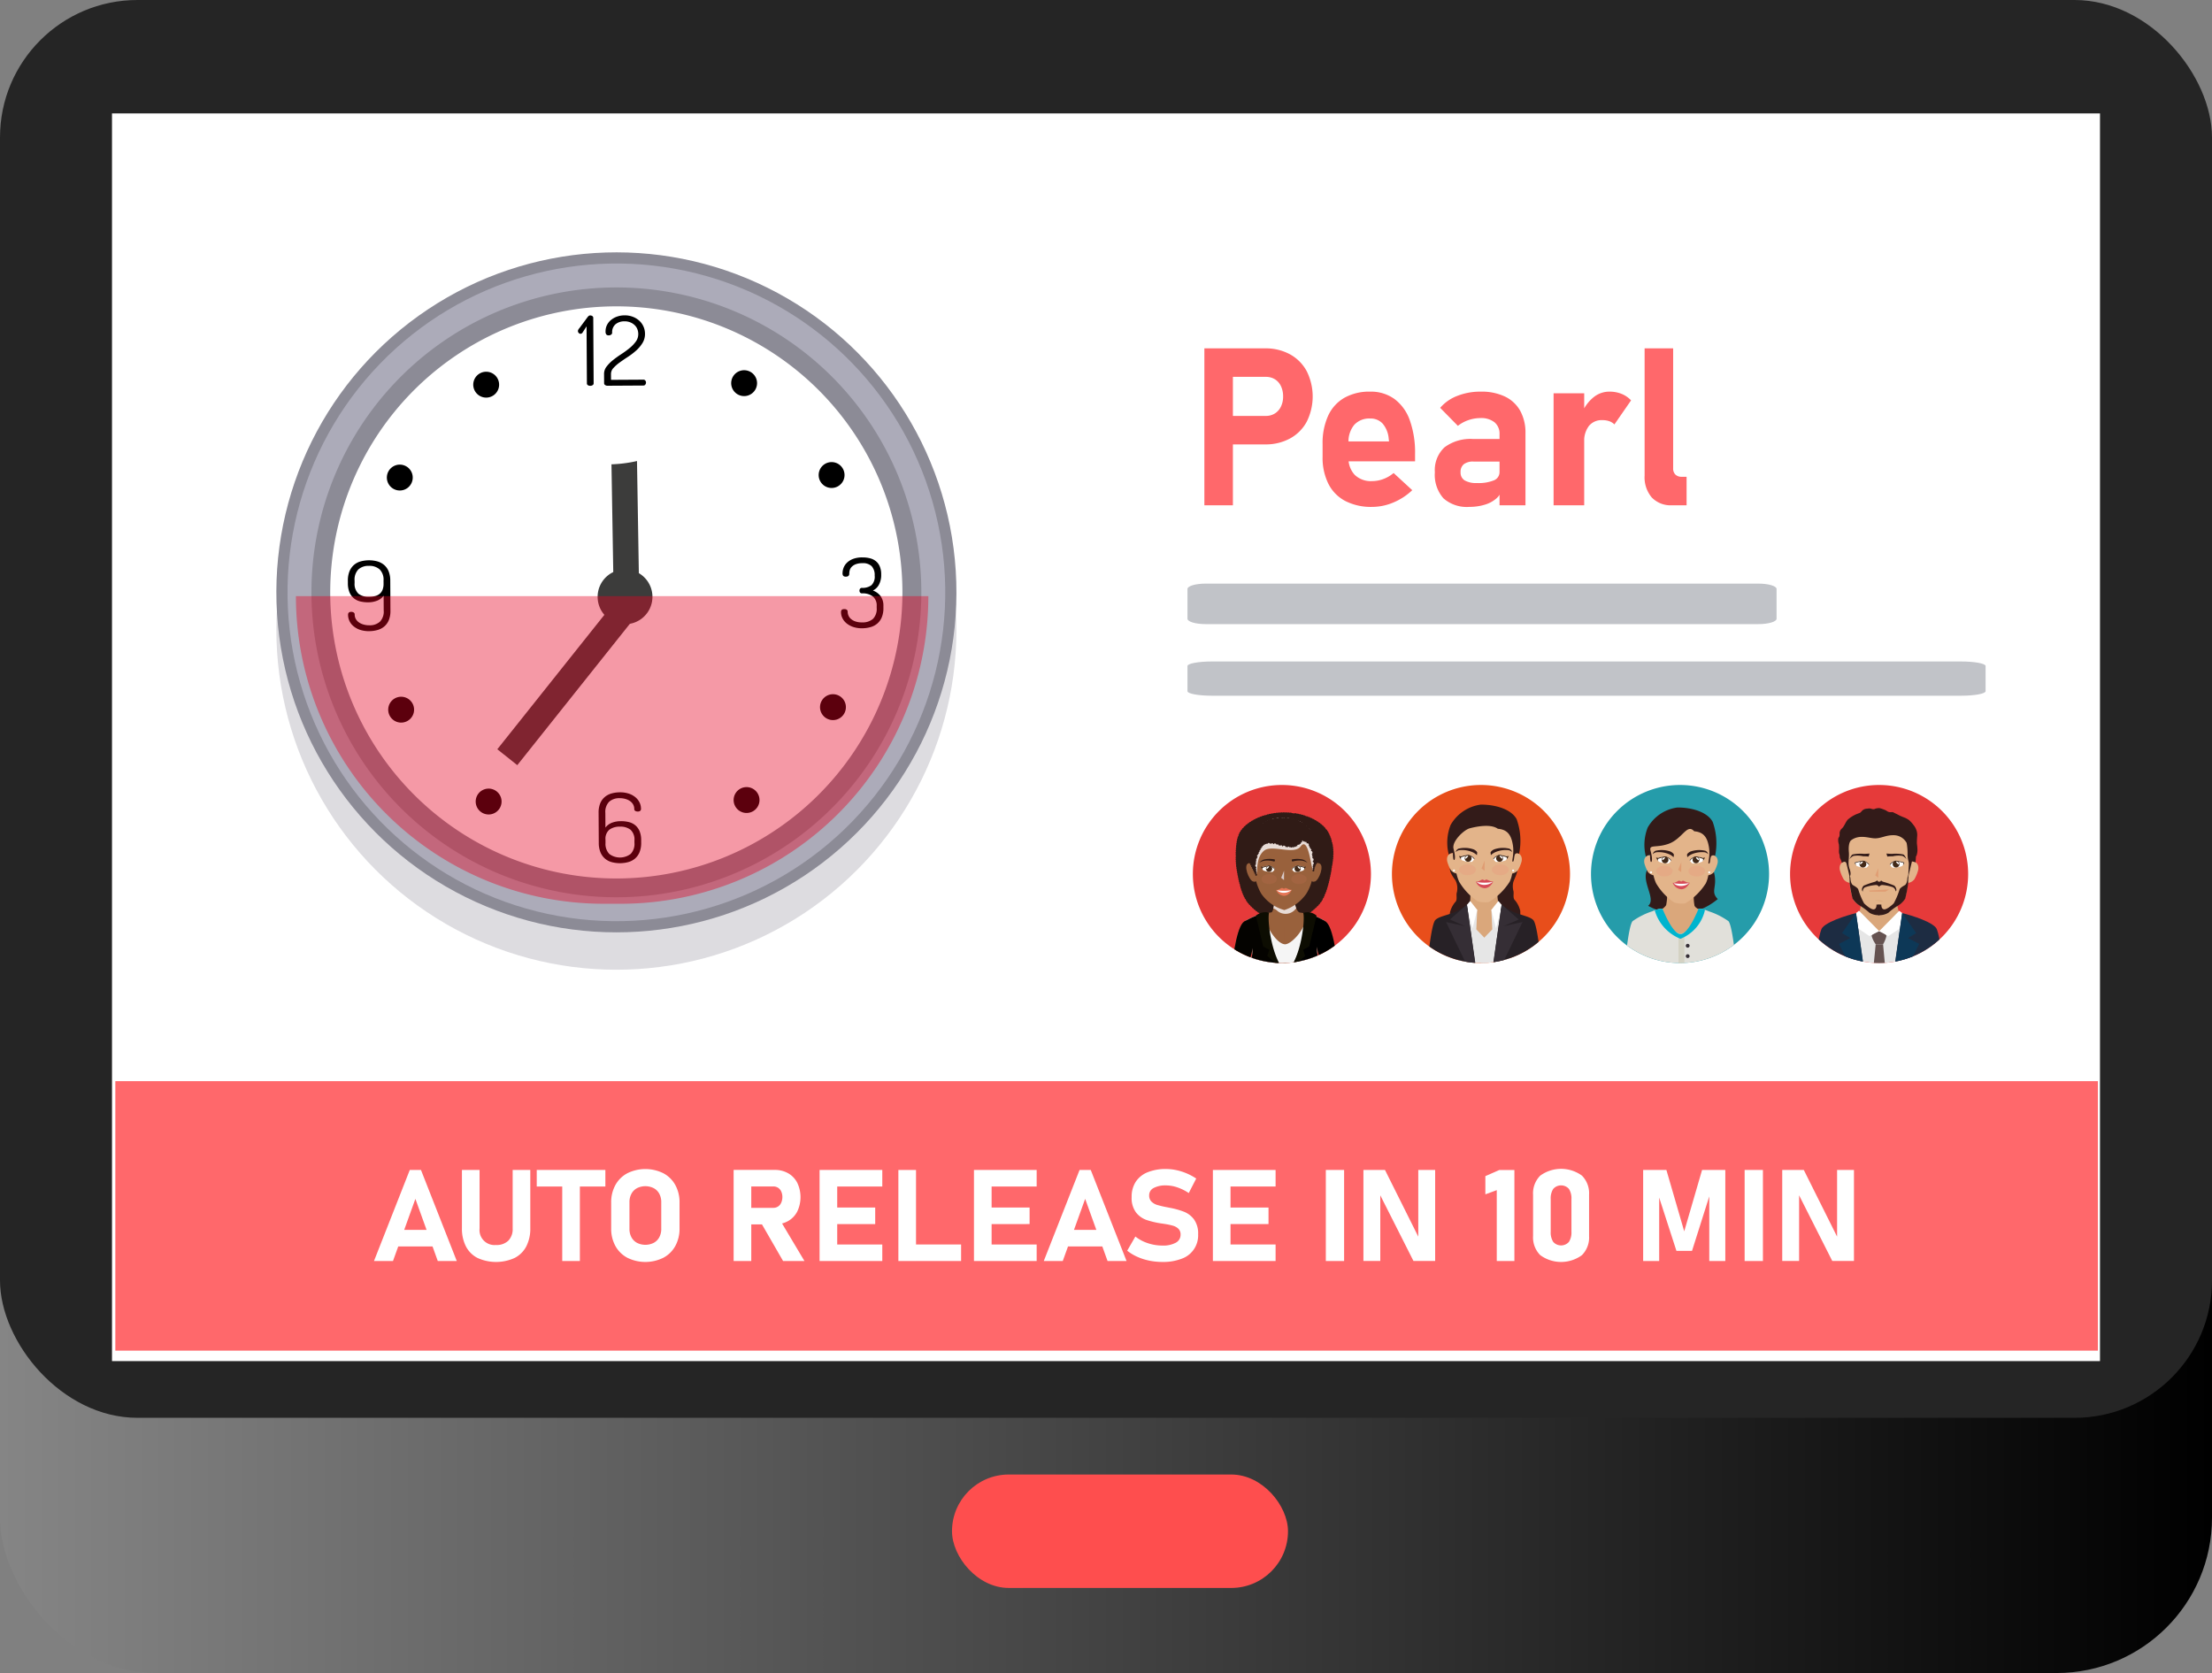 <svg xmlns="http://www.w3.org/2000/svg" xmlns:xlink="http://www.w3.org/1999/xlink" viewBox="0 0 243.19 183.951"><rect x="0" y="0" width="243.19" height="183.951" fill="#808080" stroke="none"/><defs><style>.cls-1{fill:#e84e1b;}.cls-2{fill:#259caa;}.cls-3{fill:#e63a3a;}.cls-4{isolation:isolate;}.cls-5{fill:url(#linear-gradient);}.cls-6{fill:#252525;}.cls-7{fill:#fff;}.cls-8{fill:#fe4e4e;}.cls-10,.cls-9{fill:#8c8b96;}.cls-9{opacity:0.3;}.cls-38,.cls-39,.cls-9{mix-blend-mode:multiply;}.cls-11{fill:#acabb9;}.cls-12{fill:#3c3c3b;}.cls-13{fill:#e70021;opacity:0.4;}.cls-14{fill:#c1c3c8;}.cls-15{fill:#ff686b;}.cls-16{clip-path:url(#clip-path);}.cls-17{fill:#331b19;}.cls-18{fill:#daa77b;}.cls-19{fill:#e3b48a;}.cls-20{fill:#e6e6e6;}.cls-21{fill:#272126;}.cls-22{fill:#352e35;}.cls-23{fill:#422918;}.cls-24{fill:#e09d73;}.cls-25{fill:#d74b58;}.cls-26{fill:#ef8275;opacity:0.2;}.cls-27{clip-path:url(#clip-path-2);}.cls-28{fill:#e1e0da;}.cls-29{fill:#d4d2c3;}.cls-30{fill:#00b4ce;}.cls-31{clip-path:url(#clip-path-3);}.cls-32{fill:#655351;}.cls-33{fill:#1d2c42;}.cls-34{fill:#0d3857;}.cls-35{clip-path:url(#clip-path-4);}.cls-36{fill:#301b16;}.cls-37{fill:#99613c;}.cls-38{fill:#e7dbd6;}.cls-39{fill:#d9cbca;}.cls-40{fill:#e57555;}.cls-41{fill:#f08775;opacity:0.1;}.cls-42{fill:#f5f5f5;}.cls-43{fill:#040300;}.cls-44{fill:#0d0d02;}</style><linearGradient id="linear-gradient" y1="98.211" x2="243.19" y2="98.211" gradientUnits="userSpaceOnUse"><stop offset="0" stop-color="#858585"></stop><stop offset="1"></stop></linearGradient><clipPath id="clip-path"><path class="cls-1" d="M172.609,96.099a9.789,9.789,0,1,1-9.789-9.789A9.789,9.789,0,0,1,172.609,96.099Z"></path></clipPath><clipPath id="clip-path-2"><path class="cls-2" d="M194.494,96.099a9.789,9.789,0,1,1-9.789-9.789A9.789,9.789,0,0,1,194.494,96.099Z"></path></clipPath><clipPath id="clip-path-3"><path class="cls-3" d="M216.381,96.099a9.789,9.789,0,1,1-9.789-9.789A9.789,9.789,0,0,1,216.381,96.099Z"></path></clipPath><clipPath id="clip-path-4"><path class="cls-3" d="M150.723,96.099a9.789,9.789,0,1,1-9.789-9.789A9.789,9.789,0,0,1,150.723,96.099Z"></path></clipPath></defs><g class="cls-4"><g id="Layer_2" data-name="Layer 2"><g id="Layer_1-2" data-name="Layer 1"><rect class="cls-5" y="12.471" width="243.19" height="171.48" rx="17.084"></rect><rect class="cls-6" width="243.19" height="155.891" rx="15.112"></rect><rect class="cls-7" x="12.313" y="12.471" width="218.563" height="137.184"></rect><rect class="cls-8" x="104.664" y="162.126" width="36.94" height="12.471" rx="6.236"></rect><circle class="cls-9" cx="67.767" cy="69.241" r="37.384" transform="translate(-4.279 4.464) rotate(-3.658)"></circle><circle class="cls-10" cx="67.767" cy="65.13" r="37.384" transform="translate(-4.017 4.456) rotate(-3.658)"></circle><circle class="cls-11" cx="67.767" cy="65.13" r="36.156" transform="translate(-15.287 21.125) rotate(-15.947)"></circle><path class="cls-10" d="M101.292,64.934A33.526,33.526,0,1,1,67.571,31.605,33.526,33.526,0,0,1,101.292,64.934Z"></path><path class="cls-7" d="M99.212,64.946A31.453,31.453,0,1,1,67.571,33.684,31.445,31.445,0,0,1,99.212,64.946Z"></path><path d="M94.781,68.433a1.71,1.71,0,0,0,1.197-.388,1.563,1.563,0,0,0,.408-1.207l-.001-.201a1.274,1.274,0,0,0-.438-1.065,1.833,1.833,0,0,0-1.162-.331.262.262,0,0,1-.225-.088.334.334,0,0,1-.069-.206.381.381,0,0,1,.061-.212.241.241,0,0,1,.218-.097,1.644,1.644,0,0,0,1.034-.291,1.296,1.296,0,0,0,.358-1.069,1.424,1.424,0,0,0-.332-1.028,1.386,1.386,0,0,0-1.032-.327,1.968,1.968,0,0,0-.717.116,1.242,1.242,0,0,0-.441.282.873.873,0,0,0-.217.372,1.373,1.373,0,0,0-.053.37q.002.339-.357.34a.409.409,0,0,1-.303-.083.477.477,0,0,1-.08-.317,1.694,1.694,0,0,1,.092-.513,1.552,1.552,0,0,1,.333-.557,1.93,1.93,0,0,1,.664-.453,2.784,2.784,0,0,1,1.097-.192,3.236,3.236,0,0,1,.83.096,1.67,1.67,0,0,1,.651.319,1.482,1.482,0,0,1,.424.573,2.185,2.185,0,0,1,.157.861,2.249,2.249,0,0,1-.257,1.169,1.49,1.49,0,0,1-.652.622,1.865,1.865,0,0,1,.828.593,1.764,1.764,0,0,1,.326,1.113l.001.201a2.593,2.593,0,0,1-.179,1.032,1.827,1.827,0,0,1-.495.695,1.964,1.964,0,0,1-.743.39,3.352,3.352,0,0,1-.912.127,2.945,2.945,0,0,1-1.032-.158,2.289,2.289,0,0,1-.725-.413,1.681,1.681,0,0,1-.429-.558,1.429,1.429,0,0,1-.144-.602.413.413,0,0,1,.076-.297.391.391,0,0,1,.269-.075.433.433,0,0,1,.303.077.297.297,0,0,1,.08.216,1.123,1.123,0,0,0,.075.375.985.985,0,0,0,.254.379,1.444,1.444,0,0,0,.49.293A2.097,2.097,0,0,0,94.781,68.433Z"></path><path d="M68.248,90.289a3.637,3.637,0,0,1,.875.095,1.777,1.777,0,0,1,.708.345,1.691,1.691,0,0,1,.48.647,2.539,2.539,0,0,1,.18,1.003l.001.254a2.727,2.727,0,0,1-.174,1.053,1.836,1.836,0,0,1-.489.701,1.931,1.931,0,0,1-.737.395,3.527,3.527,0,0,1-1.837.011,1.93,1.93,0,0,1-.742-.386,1.837,1.837,0,0,1-.498-.695A2.731,2.731,0,0,1,65.83,92.66l-.019-3.277a2.698,2.698,0,0,1,.172-1.042,1.813,1.813,0,0,1,.495-.7,1.99,1.99,0,0,1,.743-.396,3.391,3.391,0,0,1,.93-.128,2.964,2.964,0,0,1,.993.148,2.222,2.222,0,0,1,.725.402,1.751,1.751,0,0,1,.447.574,1.572,1.572,0,0,1,.155.67.285.285,0,0,1-.094.248.42.42,0,0,1-.251.07.567.567,0,0,1-.275-.062.231.231,0,0,1-.119-.221,1.005,1.005,0,0,0-.127-.496,1.12,1.12,0,0,0-.343-.373,1.72,1.72,0,0,0-.512-.235,2.188,2.188,0,0,0-.616-.081,1.655,1.655,0,0,0-1.169.398,1.585,1.585,0,0,0-.413,1.218l.009,1.617a1.646,1.646,0,0,1,.725-.537A2.72,2.72,0,0,1,68.248,90.289ZM66.57,92.688a1.585,1.585,0,0,0,.427,1.213,1.95,1.95,0,0,0,2.342-.014,1.588,1.588,0,0,0,.413-1.218l-.001-.254a1.462,1.462,0,0,0-.427-1.181,1.784,1.784,0,0,0-1.173-.342,1.873,1.873,0,0,0-1.158.334,1.308,1.308,0,0,0-.425,1.113Z"></path><path d="M40.489,66.225a3.597,3.597,0,0,1-.875-.095,1.765,1.765,0,0,1-.708-.345,1.685,1.685,0,0,1-.48-.652,2.579,2.579,0,0,1-.18-1.009l-.001-.254a2.697,2.697,0,0,1,.173-1.042,1.859,1.859,0,0,1,.484-.7,1.883,1.883,0,0,1,.731-.396,3.53,3.53,0,0,1,1.838-.011,1.991,1.991,0,0,1,.747.387,1.822,1.822,0,0,1,.503.695,2.695,2.695,0,0,1,.185,1.04l.019,3.277a2.729,2.729,0,0,1-.173,1.053,1.821,1.821,0,0,1-.495.701,1.977,1.977,0,0,1-.749.395,3.394,3.394,0,0,1-.923.127,2.993,2.993,0,0,1-1.004-.147,2.207,2.207,0,0,1-.725-.403,1.669,1.669,0,0,1-.44-.573,1.623,1.623,0,0,1-.15-.67q-.002-.327.346-.33a.514.514,0,0,1,.264.067.242.242,0,0,1,.119.226,1.009,1.009,0,0,0,.126.496,1.117,1.117,0,0,0,.344.373,1.705,1.705,0,0,0,.511.235,2.187,2.187,0,0,0,.617.081,1.668,1.668,0,0,0,1.18-.398,1.6,1.6,0,0,0,.413-1.229l-.01-1.617a1.681,1.681,0,0,1-.726.543A2.635,2.635,0,0,1,40.489,66.225Zm1.678-2.399a1.59,1.59,0,0,0-.433-1.224,1.671,1.671,0,0,0-1.179-.384,1.633,1.633,0,0,0-1.163.398,1.616,1.616,0,0,0-.408,1.229l.002.253a1.473,1.473,0,0,0,.422,1.182,1.775,1.775,0,0,0,1.178.342,2.546,2.546,0,0,0,.655-.083,1.33,1.33,0,0,0,.503-.252,1.087,1.087,0,0,0,.317-.446,1.765,1.765,0,0,0,.108-.667Z"></path><path d="M64.487,35.882l-.444.69a.26.26,0,0,1-.213.128.265.265,0,0,1-.207-.094.308.308,0,0,1-.085-.211.342.342,0,0,1,.055-.169.68.68,0,0,1,.111-.149l.912-1.231a.986.986,0,0,1,.112-.112.25.25,0,0,1,.168-.049.392.392,0,0,1,.225.067.224.224,0,0,1,.102.195l.042,7.198a.223.223,0,0,1-.117.207.505.505,0,0,1-.51.003.226.226,0,0,1-.113-.205Z"></path><path d="M66.575,36.44a1.534,1.534,0,0,1,.158-.704,1.689,1.689,0,0,1,.445-.557,2.184,2.184,0,0,1,.665-.369,2.51,2.51,0,0,1,.828-.137,2.447,2.447,0,0,1,.892.154,2.246,2.246,0,0,1,.708.424,1.94,1.94,0,0,1,.641,1.439,1.885,1.885,0,0,1-.274,1.022,3.774,3.774,0,0,1-.69.823,7.251,7.251,0,0,1-.903.693q-.492.32-.905.619a4.372,4.372,0,0,0-.691.606.96.96,0,0,0-.277.657l.004.655,3.575-.021a.238.238,0,0,1,.191.094.341.341,0,0,1,.08.222.36.36,0,0,1-.077.228.233.233,0,0,1-.19.101l-3.989.023a.432.432,0,0,1-.23-.072.228.228,0,0,1-.119-.201l-.006-1.025a1.302,1.302,0,0,1,.276-.805,3.959,3.959,0,0,1,.696-.707q.418-.336.909-.655a10.369,10.369,0,0,0,.91-.661,3.892,3.892,0,0,0,.696-.723,1.389,1.389,0,0,0,.275-.847,1.477,1.477,0,0,0-.092-.501,1.235,1.235,0,0,0-.283-.442,1.513,1.513,0,0,0-.479-.32,1.623,1.623,0,0,0-.667-.123,1.513,1.513,0,0,0-.968.312,1.129,1.129,0,0,0-.381.943.258.258,0,0,1-.099.196.424.424,0,0,1-.291.092.318.318,0,0,1-.252-.093A.514.514,0,0,1,66.575,36.44Z"></path><rect class="cls-12" x="51.545" y="73.08" width="22.429" height="2.807" transform="translate(-34.602 77.176) rotate(-51.467)"></rect><path class="cls-12" d="M70.445,63.154a3.013,3.013,0,1,1-4.196.74A3.013,3.013,0,0,1,70.445,63.154Z"></path><path d="M54.657,41.54a1.422,1.422,0,1,1-1.96-.45A1.422,1.422,0,0,1,54.657,41.54Z"></path><path d="M83.283,87.21a1.422,1.422,0,1,1-1.96-.45A1.422,1.422,0,0,1,83.283,87.21Z"></path><path d="M44.62,51.252a1.422,1.422,0,1,1-1.922.59A1.422,1.422,0,0,1,44.62,51.252Z"></path><path d="M92.243,76.496a1.422,1.422,0,1,1-1.922.59A1.422,1.422,0,0,1,92.243,76.496Z"></path><path d="M80.596,41.388a1.422,1.422,0,1,0,1.955-.473A1.422,1.422,0,0,0,80.596,41.388Z"></path><path d="M52.507,87.39a1.422,1.422,0,1,0,1.955-.473A1.422,1.422,0,0,0,52.507,87.39Z"></path><path d="M90.747,50.982a1.422,1.422,0,1,0,1.929.568A1.422,1.422,0,0,0,90.747,50.982Z"></path><path d="M43.422,76.781a1.422,1.422,0,1,0,1.929.568A1.422,1.422,0,0,0,43.422,76.781Z"></path><path class="cls-12" d="M68.075,65.126a13.861,13.861,0,0,1,2.187-.559l-.23-13.875a14.836,14.836,0,0,1-2.806.36l.226,13.632Z"></path><path class="cls-13" d="M50.385,47.69h0A33.828,33.828,0,0,1,84.213,81.518v1.875a33.828,33.828,0,0,1-33.828,33.828h0a0,0,0,0,1,0,0V47.69a0,0,0,0,1,0,0Z" transform="translate(149.754 15.157) rotate(90)"></path><path class="cls-14" d="M132.549,64.169h60.772c1.103,0,1.997.263,1.997.588V68.034c0,.325-.894.588-1.997.588h-60.772c-1.103,0-1.997-.263-1.997-.588V64.757C130.552,64.432,131.446,64.169,132.549,64.169Z"></path><path class="cls-14" d="M133.257,72.73h82.336c1.494,0,2.705.223,2.705.497v2.772c0,.275-1.211.497-2.705.497H133.257c-1.494,0-2.705-.223-2.705-.497V73.227C130.552,72.952,131.763,72.73,133.257,72.73Z"></path><path class="cls-15" d="M132.41,38.303h3.137v17.253H132.41Zm1.431,7.428h5.325a1.839,1.839,0,0,0,.99-.267,1.808,1.808,0,0,0,.67-.753,2.49,2.49,0,0,0,.24-1.116,2.608,2.608,0,0,0-.234-1.133,1.764,1.764,0,0,0-.664-.759,1.86,1.86,0,0,0-1.002-.267h-5.325V38.303h5.244a5.555,5.555,0,0,1,2.743.658,4.599,4.599,0,0,1,1.837,1.857,6.218,6.218,0,0,1,0,5.547,4.561,4.561,0,0,1-1.837,1.845,5.589,5.589,0,0,1-2.743.653h-5.244Z"></path><path class="cls-15" d="M147.908,55.088a4.339,4.339,0,0,1-1.86-1.887,6.423,6.423,0,0,1-.641-2.984V48.828a7.246,7.246,0,0,1,.612-3.121,4.36,4.36,0,0,1,1.786-1.97,5.584,5.584,0,0,1,2.834-.676,4.418,4.418,0,0,1,2.668.807,4.96,4.96,0,0,1,1.689,2.344,10.558,10.558,0,0,1,.578,3.708v.807h-8.129V48.532h5.267l-.035-.285a2.923,2.923,0,0,0-.647-1.649,1.777,1.777,0,0,0-1.391-.581,2.233,2.233,0,0,0-1.757.7,2.878,2.878,0,0,0-.624,1.982v1.566a2.647,2.647,0,0,0,.681,1.946,2.56,2.56,0,0,0,1.906.688,3.535,3.535,0,0,0,1.248-.231,3.758,3.758,0,0,0,1.122-.659l2.05,1.887a6.805,6.805,0,0,1-2.084,1.358,6.043,6.043,0,0,1-2.336.481A6.194,6.194,0,0,1,147.908,55.088Z"></path><path class="cls-15" d="M158.695,54.791a3.894,3.894,0,0,1-.944-2.866,3.422,3.422,0,0,1,1.059-2.741,4.755,4.755,0,0,1,3.177-.914h2.977l.16,2.48h-3.126a1.656,1.656,0,0,0-1.065.29,1.076,1.076,0,0,0-.355.884.995.995,0,0,0,.446.896,2.511,2.511,0,0,0,1.351.29,4.486,4.486,0,0,0,1.872-.297.972.972,0,0,0,.613-.925l.24,1.792a1.697,1.697,0,0,1-.589,1.127,3.37,3.37,0,0,1-1.306.694,5.816,5.816,0,0,1-1.654.232A3.887,3.887,0,0,1,158.695,54.791Zm6.166-7.043a1.626,1.626,0,0,0-.55-1.317,2.35,2.35,0,0,0-1.557-.463,4.022,4.022,0,0,0-1.317.226,3.844,3.844,0,0,0-1.156.629l-1.947-1.982a4.684,4.684,0,0,1,1.878-1.311,6.89,6.89,0,0,1,2.588-.469,5.977,5.977,0,0,1,2.656.54,3.797,3.797,0,0,1,1.678,1.566,4.971,4.971,0,0,1,.578,2.474v7.915h-2.851Z"></path><path class="cls-15" d="M170.803,43.24h3.366V55.556H170.803Zm6.126,3.073a2.276,2.276,0,0,0-.767-.119,1.798,1.798,0,0,0-1.472.635,2.704,2.704,0,0,0-.521,1.762l-.24-3.204a4.38,4.38,0,0,1,1.277-1.715,2.74,2.74,0,0,1,1.723-.611,3.559,3.559,0,0,1,1.345.243,2.934,2.934,0,0,1,1.048.718l-1.832,2.646A1.442,1.442,0,0,0,176.929,46.313Z"></path><path class="cls-15" d="M183.948,51.486a.93.93,0,0,0,.247.694.959.959,0,0,0,.704.243h.526v3.133h-1.603a2.874,2.874,0,0,1-2.221-.855,3.414,3.414,0,0,1-.79-2.409v-13.99h3.137Z"></path><rect class="cls-15" x="12.68" y="118.875" width="217.966" height="29.629"></rect><path class="cls-7" d="M45.052,128.64H46.283l3.936,10.011H48.131l-2.463-6.836-2.463,6.836H41.116Zm-2.046,6.589h5.415v1.817h-5.415Z"></path><path class="cls-7" d="M52.505,138.317a2.943,2.943,0,0,1-1.281-1.273,4.288,4.288,0,0,1-.439-2.014v-6.39h1.94v6.438a1.65,1.65,0,0,0,1.812,1.811,1.83,1.83,0,0,0,1.348-.475,1.8,1.8,0,0,0,.478-1.336V128.64h1.939v6.39a4.259,4.259,0,0,1-.442,2.014,2.96,2.96,0,0,1-1.289,1.273,4.943,4.943,0,0,1-4.066,0Z"></path><path class="cls-7" d="M59.01,128.64h7.545v1.818H59.01Zm2.803.819h1.939v9.191H61.813Z"></path><path class="cls-7" d="M68.98,138.297a3.231,3.231,0,0,1-1.32-1.294,3.91,3.91,0,0,1-.467-1.938v-2.836a3.91,3.91,0,0,1,.467-1.939,3.228,3.228,0,0,1,1.32-1.294,4.471,4.471,0,0,1,3.942,0,3.229,3.229,0,0,1,1.32,1.294,3.911,3.911,0,0,1,.467,1.939v2.836a3.912,3.912,0,0,1-.467,1.938,3.231,3.231,0,0,1-1.32,1.294,4.471,4.471,0,0,1-3.942,0Zm2.892-1.645a1.502,1.502,0,0,0,.612-.616,1.915,1.915,0,0,0,.216-.923v-2.933a1.917,1.917,0,0,0-.216-.923,1.504,1.504,0,0,0-.612-.616,2.057,2.057,0,0,0-1.84,0,1.497,1.497,0,0,0-.612.616,1.911,1.911,0,0,0-.216.923v2.933a1.909,1.909,0,0,0,.216.923,1.495,1.495,0,0,0,.612.616,2.061,2.061,0,0,0,1.84,0Z"></path><path class="cls-7" d="M80.656,128.633H82.595v10.018H80.656Zm.772,4.172h3.582a.92.92,0,0,0,.874-.558,1.534,1.534,0,0,0,.131-.619,1.464,1.464,0,0,0-.124-.62.947.947,0,0,0-.351-.413.962.962,0,0,0-.531-.144H81.427v-1.818h3.737a2.931,2.931,0,0,1,1.493.372,2.537,2.537,0,0,1,.998,1.05,3.673,3.673,0,0,1,0,3.147,2.538,2.538,0,0,1-1.002,1.05,2.937,2.937,0,0,1-1.49.372H81.427Zm2.166,1.508,2.074-.316,2.775,4.654h-2.35Z"></path><path class="cls-7" d="M90.105,128.64h1.939v10.011H90.105Zm.701,0H97v1.818H90.806Zm0,4.131H96.221v1.817H90.806Zm0,4.062H97v1.817H90.806Z"></path><path class="cls-7" d="M98.769,128.64h1.94v10.011H98.769Zm.864,8.193h6.031v1.817H99.633Z"></path><path class="cls-7" d="M107.079,128.64h1.94v10.011h-1.94Zm.701,0h6.193v1.818H107.78Zm0,4.131h5.415v1.817H107.78Zm0,4.062h6.193v1.817H107.78Z"></path><path class="cls-7" d="M118.688,128.64h1.231l3.936,10.011h-2.088l-2.463-6.836-2.463,6.836h-2.088Zm-2.046,6.589h5.415v1.817h-5.415Z"></path><path class="cls-7" d="M126.357,138.61a6.345,6.345,0,0,1-1.324-.424,5.086,5.086,0,0,1-1.107-.671l.899-1.557a4.374,4.374,0,0,0,1.373.733,5.028,5.028,0,0,0,1.6.259,2.882,2.882,0,0,0,1.473-.314.98.98,0,0,0,.523-.885v-.007a.858.858,0,0,0-.233-.634,1.404,1.404,0,0,0-.609-.344,7.532,7.532,0,0,0-.962-.2.154.154,0,0,0-.039-.007.12.12,0,0,1-.039-.007l-.156-.02a9.8,9.8,0,0,1-1.713-.396,2.521,2.521,0,0,1-1.154-.833,2.658,2.658,0,0,1-.474-1.69v-.007a2.987,2.987,0,0,1,.446-1.66,2.802,2.802,0,0,1,1.295-1.05,5.238,5.238,0,0,1,2.053-.361,5.371,5.371,0,0,1,1.129.124,6.23,6.23,0,0,1,1.129.358,6.396,6.396,0,0,1,1.047.564l-.821,1.597a5.258,5.258,0,0,0-1.242-.62,3.865,3.865,0,0,0-1.242-.22,2.755,2.755,0,0,0-1.38.286.887.887,0,0,0-.488.802v.007a.919.919,0,0,0,.255.685,1.516,1.516,0,0,0,.63.368,10.129,10.129,0,0,0,1.055.248c.019.005.038.008.057.011a.563.563,0,0,1,.057.01c.028.005.056.011.082.018a.688.688,0,0,0,.081.017,8.79,8.79,0,0,1,1.632.451,2.538,2.538,0,0,1,1.094.854,2.637,2.637,0,0,1,.439,1.608v.014a2.709,2.709,0,0,1-1.801,2.678,5.617,5.617,0,0,1-2.12.358A7.197,7.197,0,0,1,126.357,138.61Z"></path><path class="cls-7" d="M133.346,128.64h1.939v10.011h-1.939Zm.701,0h6.193v1.818h-6.193Zm0,4.131h5.415v1.817h-5.415Zm0,4.062h6.193v1.817h-6.193Z"></path><path class="cls-7" d="M147.773,138.651h-2.01V128.64h2.01Z"></path><path class="cls-7" d="M149.896,128.64h2.372l3.829,7.67-.17.179V128.64h1.855v10.004h-2.386l-3.815-7.553.17-.179v7.732h-1.855Z"></path><path class="cls-7" d="M166.495,138.651h-1.939v-7.793l-1.253.461v-2.003l1.536-.675h1.657Z"></path><path class="cls-7" d="M169.333,138.001a2.76,2.76,0,0,1-.786-2.09V131.36a2.748,2.748,0,0,1,.789-2.097,3.897,3.897,0,0,1,4.583-.003,2.752,2.752,0,0,1,.786,2.1v4.551a2.747,2.747,0,0,1-.789,2.097,3.874,3.874,0,0,1-4.583-.007Zm3.157-1.453a1.915,1.915,0,0,0,.276-1.118V131.842a1.918,1.918,0,0,0-.276-1.119,1.153,1.153,0,0,0-1.727,0,1.918,1.918,0,0,0-.276,1.119v3.587a1.915,1.915,0,0,0,.276,1.118,1.152,1.152,0,0,0,1.727,0Z"></path><path class="cls-7" d="M187.128,128.64h2.555v10.011h-1.763v-7.773l.071.441-1.968,6.217h-1.713l-1.968-6.08.071-.578v7.773h-1.763V128.64h2.556l1.96,6.747Z"></path><path class="cls-7" d="M193.818,138.651h-2.01V128.64h2.01Z"></path><path class="cls-7" d="M195.941,128.64h2.372l3.829,7.67-.17.179V128.64h1.855v10.004h-2.386l-3.815-7.553.17-.179v7.732h-1.855Z"></path><path class="cls-1" d="M172.609,96.099a9.789,9.789,0,1,1-9.789-9.789A9.789,9.789,0,0,1,172.609,96.099Z"></path><g class="cls-16"><path class="cls-17" d="M166.507,96.611a1.996,1.996,0,0,0-.131,1.308c.107.31-.106.831.199,1.083a2.782,2.782,0,0,1,.566,1.159,20.21,20.21,0,0,1-.211,3.174,33.345,33.345,0,0,1-3.892,1.108c-.592,0,.712-6.675.712-6.675Z"></path><path class="cls-17" d="M160.035,96.821a1.992,1.992,0,0,1,.131,1.309c-.107.31.106.831-.199,1.082a2.784,2.784,0,0,0-.566,1.159,20.196,20.196,0,0,0,.212,3.174,33.313,33.313,0,0,0,3.892,1.108c.592,0-.713-6.675-.713-6.675Z"></path><path class="cls-17" d="M159.4,95.471c.01.43.161.77,1.143,2.017a2.861,2.861,0,0,0,2.703.932,3.021,3.021,0,0,0,2.537-.756,4.131,4.131,0,0,0,1.071-2.059"></path><path class="cls-18" d="M165.03,100.162l-.013,2.25-1.514,1.297-1.36-.906-.679-2.641a8.065,8.065,0,0,0,.188-2.063c-.088-.826,3.115-.881,2.975-.025A4.673,4.673,0,0,0,165.03,100.162Z"></path><path class="cls-19" d="M166.623,93.575a16.57,16.57,0,0,1-.372,2.472,3.36,3.36,0,0,1-.274.899,6.932,6.932,0,0,1-2.321,2.25,3.102,3.102,0,0,1-1.211-.103,6.673,6.673,0,0,1-2.024-2.146,4.56,4.56,0,0,1-.294-.894,17.176,17.176,0,0,1-.368-2.476,3.451,3.451,0,1,1,6.864,0Z"></path><path class="cls-19" d="M167.292,94.689a3.946,3.946,0,0,1-.413.997,1.06,1.06,0,0,1-.629.36c-.17-.016-.106-.476-.169-.632a2.601,2.601,0,0,1-.081-.846c.013-.583.367-.808.724-.775S167.387,94.113,167.292,94.689Z"></path><path class="cls-19" d="M159.102,94.689a3.938,3.938,0,0,0,.414.997,1.058,1.058,0,0,0,.629.36c.17-.016.106-.476.168-.632a2.601,2.601,0,0,0,.081-.846c-.013-.583-.367-.808-.724-.775S159.008,94.113,159.102,94.689Z"></path><path class="cls-17" d="M160.035,93.689a.592.592,0,0,1,.297-.374,2.928,2.928,0,0,1,1.689.08c.344.165.386.344.386.344l-.036.292a1.588,1.588,0,0,0-.431-.309,2.885,2.885,0,0,0-1.528-.242A.809.809,0,0,0,160.035,93.689Z"></path><path class="cls-17" d="M166.244,93.689a.594.594,0,0,0-.297-.374,2.928,2.928,0,0,0-1.689.08c-.344.165-.386.344-.386.344l.037.292a1.581,1.581,0,0,1,.431-.309,2.885,2.885,0,0,1,1.528-.242A.812.812,0,0,1,166.244,93.689Z"></path><path class="cls-17" d="M159.74,93.79s-.008.778.121.767.15-.464-.059-1.239,1.116-2.071,1.793-2.248c.87-.227,2.333-.482,3.08.056,1.039.085,1.461.657,1.647,1.757s-.186,1.86,0,1.856.092-.771.318-.882a.32.32,0,0,1,.369.028,7.031,7.031,0,0,0-.267-3.812c-.559-1.054-2.211-1.606-3.93-1.606a4.49,4.49,0,0,0-3.333,2.244,5.3,5.3,0,0,0-.2,3.255A.591.591,0,0,1,159.74,93.79Z"></path><polygon class="cls-20" points="163.504 107.008 163.504 103.425 162.306 102.185 162.407 100.044 160.396 100.207 160.396 107.008 163.504 107.008"></polygon><polygon class="cls-7" points="161.221 99.553 161.898 102.066 162.407 100.044 161.636 99.064 161.221 99.553"></polygon><path class="cls-21" d="M162.3,107.008v-.41l-1.024-7.139a5.601,5.601,0,0,1-1.396.849c-.736.315-1.769.484-2.094.869-.378.449-.722,3.3-.959,5.83Z"></path><polygon class="cls-22" points="161.694 107.008 162.3 107.008 162.3 106.76 161.276 99.459 159.401 101.102 161.073 101.833 158.982 101.379 161.694 107.008"></polygon><polygon class="cls-20" points="162.866 107.008 165.974 107.008 165.974 100.207 163.962 100.044 164.064 102.185 162.866 103.425 162.866 107.008"></polygon><polygon class="cls-7" points="165.149 99.553 164.472 102.066 163.962 100.044 164.733 99.064 165.149 99.553"></polygon><path class="cls-21" d="M169.543,107.008c-.236-2.53-.58-5.382-.959-5.83-.325-.385-1.358-.554-2.094-.869a5.607,5.607,0,0,1-1.396-.849l-1.024,7.139v.41Z"></path><polygon class="cls-22" points="164.676 107.008 167.388 101.379 165.297 101.833 166.969 101.102 165.094 99.459 164.07 106.76 164.07 107.008 164.676 107.008"></polygon><path class="cls-7" d="M159.967,95.718a.113.113,0,1,1-.113-.114A.113.113,0,0,1,159.967,95.718Z"></path><path class="cls-7" d="M166.47,95.718a.113.113,0,1,1-.114-.114A.113.113,0,0,1,166.47,95.718Z"></path><path class="cls-7" d="M160.498,94.201a.765.765,0,0,0,.223.383,2.514,2.514,0,0,0,1.087.181c.135-.061.31-.349.31-.349a1.015,1.015,0,0,0-.673-.415A3.759,3.759,0,0,0,160.498,94.201Z"></path><path class="cls-23" d="M161.445,94.083a2.979,2.979,0,0,0-.795.181c-.043.013-.055.14.016.263a1.362,1.362,0,0,1-.263-.419.671.671,0,0,0,.243.046,2.995,2.995,0,0,1,.799-.152,1.015,1.015,0,0,1,.673.415.147.147,0,0,1-.043.066A.908.908,0,0,0,161.445,94.083Z"></path><path class="cls-23" d="M161.035,94.379a.377.377,0,1,0,.377-.377A.377.377,0,0,0,161.035,94.379Z"></path><path class="cls-7" d="M161.089,94.379c0,.16.448-.289.289-.289A.289.289,0,0,0,161.089,94.379Z"></path><polygon class="cls-24" points="163.215 95.751 162.876 95.483 163.227 94.623 163.215 95.751"></polygon><path class="cls-25" d="M163.214,97.66a1.109,1.109,0,0,1-.952-.728.375.375,0,0,0,.199.004c.182-.06.422-.209.483-.226.091-.026.27.102.27.102s.157-.125.232-.102c.05.016.284.134.481.194a.992.992,0,0,0,.239.029S163.855,97.66,163.214,97.66Z"></path><path class="cls-7" d="M163.206,97.294a1.201,1.201,0,0,1-.851-.309,5.425,5.425,0,0,0,.859.068,5.197,5.197,0,0,0,.885-.079A1.436,1.436,0,0,1,163.206,97.294Z"></path><path class="cls-26" d="M162.265,95.634c0,.329-.417.596-.931.596s-.931-.267-.931-.596.417-.596.931-.596S162.265,95.304,162.265,95.634Z"></path><path class="cls-7" d="M165.781,94.201a.766.766,0,0,1-.223.383,2.515,2.515,0,0,1-1.087.181c-.135-.061-.311-.349-.311-.349a1.016,1.016,0,0,1,.673-.415A3.756,3.756,0,0,1,165.781,94.201Z"></path><path class="cls-23" d="M164.834,94.083a2.975,2.975,0,0,1,.795.181c.043.013.055.14-.016.263a1.361,1.361,0,0,0,.263-.419.668.668,0,0,1-.243.046,2.99,2.99,0,0,0-.798-.152,1.016,1.016,0,0,0-.673.415.152.152,0,0,0,.043.066A.908.908,0,0,1,164.834,94.083Z"></path><path class="cls-23" d="M165.244,94.379a.377.377,0,1,1-.377-.377A.377.377,0,0,1,165.244,94.379Z"></path><path class="cls-7" d="M165.19,94.379c0,.16-.448-.289-.289-.289A.289.289,0,0,1,165.19,94.379Z"></path><path class="cls-26" d="M164.013,95.634c0,.329.417.596.931.596s.931-.267.931-.596-.417-.596-.931-.596S164.013,95.304,164.013,95.634Z"></path></g><path class="cls-2" d="M194.494,96.099a9.789,9.789,0,1,1-9.789-9.789A9.789,9.789,0,0,1,194.494,96.099Z"></path><g class="cls-27"><path class="cls-17" d="M181.073,95.672c-.623,1.304,1.05,3.199.12,3.924a7.341,7.341,0,0,0,3.664.892,7.042,7.042,0,0,0,3.996-1.636c-.877-.892.053-1.32-.448-3.049"></path><path class="cls-18" d="M186.791,99.991l-.193,2.51L185.11,103.777l-1.338-.892-1.489-2.61s.885-.559.905-.805a5.933,5.933,0,0,0,.101-1.212c-.086-.812,3.065-.867,2.926-.025a6.084,6.084,0,0,0,.07,1.286C186.309,99.779,186.791,99.991,186.791,99.991Z"></path><path class="cls-19" d="M188.177,93.808a16.173,16.173,0,0,1-.366,2.431,3.309,3.309,0,0,1-.27.884,6.818,6.818,0,0,1-2.284,2.213,3.055,3.055,0,0,1-1.191-.102,6.565,6.565,0,0,1-1.991-2.111,4.516,4.516,0,0,1-.29-.88,16.96,16.96,0,0,1-.362-2.436,3.395,3.395,0,1,1,6.752,0Z"></path><path class="cls-19" d="M188.836,94.903a3.88,3.88,0,0,1-.407.981,1.041,1.041,0,0,1-.619.354c-.168-.016-.104-.468-.166-.622a2.564,2.564,0,0,1-.08-.832c.014-.573.362-.795.713-.763S188.929,94.337,188.836,94.903Z"></path><path class="cls-19" d="M180.78,94.903a3.883,3.883,0,0,0,.406.981,1.044,1.044,0,0,0,.619.354c.168-.016.104-.468.166-.622a2.564,2.564,0,0,0,.079-.832c-.013-.573-.361-.795-.712-.763S180.687,94.337,180.78,94.903Z"></path><path class="cls-17" d="M181.697,93.92a.584.584,0,0,1,.293-.368,2.883,2.883,0,0,1,1.662.078c.338.162.38.339.38.339l-.037.287a1.546,1.546,0,0,0-.424-.304,2.843,2.843,0,0,0-1.503-.239A.798.798,0,0,0,181.697,93.92Z"></path><path class="cls-17" d="M187.805,93.92a.584.584,0,0,0-.292-.368,2.882,2.882,0,0,0-1.662.078c-.339.162-.38.339-.38.339l.036.287a1.554,1.554,0,0,1,.424-.304,2.846,2.846,0,0,1,1.504-.239A.794.794,0,0,1,187.805,93.92Z"></path><path class="cls-17" d="M181.407,94.019s-.008.765.119.755.148-.456-.058-1.218.583-.284,1.979-.779c1.526-.542,2.023-2.28,2.814-1.377,1.022.084,1.438.646,1.62,1.729s-.182,1.829,0,1.825.09-.758.313-.868a.316.316,0,0,1,.363.027,6.914,6.914,0,0,0-.263-3.749c-.55-1.038-2.175-1.58-3.866-1.58a4.417,4.417,0,0,0-3.279,2.207,5.214,5.214,0,0,0-.197,3.202A.582.582,0,0,1,181.407,94.019Z"></path><path class="cls-28" d="M190.975,107.022c-.233-2.49-.571-5.295-.943-5.736a8.001,8.001,0,0,0-2.161-1.086c-.839-.36-1.135-.278-1.135-.278s-.404,2.334-1.978,2.78c-1.574-.447-1.977-2.78-1.977-2.78s-.296-.082-1.135.278a7.988,7.988,0,0,0-2.161,1.086c-.372.441-.711,3.246-.944,5.736Z"></path><path class="cls-7" d="M181.63,95.916a.112.112,0,1,1-.112-.112A.112.112,0,0,1,181.63,95.916Z"></path><path class="cls-7" d="M188.028,95.916a.112.112,0,1,1-.112-.112A.112.112,0,0,1,188.028,95.916Z"></path><rect class="cls-29" x="184.537" y="102.914" width="0.651" height="3.085"></rect><path class="cls-22" d="M185.756,103.986a.21.21,0,1,1-.209-.209A.209.209,0,0,1,185.756,103.986Z"></path><path class="cls-22" d="M185.756,105.128a.209.209,0,1,1-.209-.21A.209.209,0,0,1,185.756,105.128Z"></path><path class="cls-30" d="M187.449,100.039a1.447,1.447,0,0,0-.713-.117s-1.087,2.78-1.978,2.78-1.977-2.78-1.977-2.78a1.663,1.663,0,0,0-.857.167,4.777,4.777,0,0,0,2.827,3.134A4.435,4.435,0,0,0,187.449,100.039Z"></path><path class="cls-7" d="M182.161,94.371a.754.754,0,0,0,.219.377,2.469,2.469,0,0,0,1.069.178c.133-.059.305-.343.305-.343a.999.999,0,0,0-.662-.408A3.692,3.692,0,0,0,182.161,94.371Z"></path><path class="cls-23" d="M183.091,94.254a2.933,2.933,0,0,0-.782.178c-.042.013-.054.138.016.258a1.346,1.346,0,0,1-.259-.412.665.665,0,0,0,.239.045,2.924,2.924,0,0,1,.786-.15.999.999,0,0,1,.662.408.15.15,0,0,1-.042.065A.894.894,0,0,0,183.091,94.254Z"></path><path class="cls-23" d="M182.688,94.545a.371.371,0,1,0,.371-.371A.371.371,0,0,0,182.688,94.545Z"></path><path class="cls-7" d="M182.741,94.546c0,.157.441-.284.284-.284A.284.284,0,0,0,182.741,94.546Z"></path><polygon class="cls-24" points="184.833 95.895 184.5 95.632 184.845 94.786 184.833 95.895"></polygon><path class="cls-25" d="M184.832,97.774a1.093,1.093,0,0,1-.936-.716.371.371,0,0,0,.196.004c.179-.059.415-.206.476-.223.09-.025.266.1.266.1s.154-.123.228-.1c.05.015.28.131.473.191a.979.979,0,0,0,.236.028S185.462,97.774,184.832,97.774Z"></path><path class="cls-7" d="M184.824,97.413a1.18,1.18,0,0,1-.836-.304,5.331,5.331,0,0,0,.845.067,5.099,5.099,0,0,0,.87-.077A1.412,1.412,0,0,1,184.824,97.413Z"></path><path class="cls-26" d="M183.899,95.78c0,.324-.41.586-.916.586s-.916-.263-.916-.586.41-.587.916-.587S183.899,95.455,183.899,95.78Z"></path><path class="cls-7" d="M187.356,94.371a.746.746,0,0,1-.218.377,2.471,2.471,0,0,1-1.069.178c-.133-.059-.306-.343-.306-.343a.999.999,0,0,1,.662-.408A3.697,3.697,0,0,1,187.356,94.371Z"></path><path class="cls-23" d="M186.425,94.254a2.941,2.941,0,0,1,.782.178c.042.013.054.138-.016.258a1.348,1.348,0,0,0,.259-.412.666.666,0,0,1-.239.045,2.922,2.922,0,0,0-.786-.15.999.999,0,0,0-.662.408.15.15,0,0,0,.042.065A.893.893,0,0,1,186.425,94.254Z"></path><path class="cls-23" d="M186.829,94.545a.371.371,0,1,1-.371-.371A.371.371,0,0,1,186.829,94.545Z"></path><path class="cls-7" d="M186.776,94.546c0,.157-.441-.284-.284-.284A.284.284,0,0,1,186.776,94.546Z"></path><path class="cls-26" d="M185.618,95.78c0,.324.41.586.916.586s.916-.263.916-.586-.41-.587-.916-.587S185.618,95.455,185.618,95.78Z"></path></g><path class="cls-3" d="M216.381,96.099a9.789,9.789,0,1,1-9.789-9.789A9.789,9.789,0,0,1,216.381,96.099Z"></path><g class="cls-31"><polygon class="cls-18" points="209.04 101.41 206.634 102.55 204.228 101.41 204.652 99.212 208.496 99.212 209.04 101.41"></polygon><path class="cls-19" d="M210.187,94.477a17.268,17.268,0,0,1-.391,2.602c-.132.162-.112,1.295-.459,1.851-.284.457-.997.744-1.656,1.426a2.316,2.316,0,0,1-2.159,0c-.389-.438-1.448-.943-1.739-1.379a5.439,5.439,0,0,1-.411-1.799,17.501,17.501,0,0,1-.41-2.701,3.633,3.633,0,1,1,7.225,0Z"></path><path class="cls-19" d="M210.892,95.649a4.169,4.169,0,0,1-.435,1.05,1.115,1.115,0,0,1-.662.379c-.18-.017-.111-.501-.178-.666a2.75,2.75,0,0,1-.085-.89c.014-.614.386-.851.762-.816S210.991,95.044,210.892,95.649Z"></path><path class="cls-19" d="M202.271,95.649a4.169,4.169,0,0,0,.435,1.05,1.115,1.115,0,0,0,.662.379c.18-.017.111-.501.178-.666a2.75,2.75,0,0,0,.085-.89c-.014-.614-.386-.851-.762-.816S202.172,95.044,202.271,95.649Z"></path><path class="cls-17" d="M203.347,94.448s.174-.446.351-.502a4.298,4.298,0,0,1,1.231-.062c.241-.004.61-.036.61-.036l-.097.331a5.362,5.362,0,0,0-.609-.029,2.704,2.704,0,0,0-1.065-.039A1.32,1.32,0,0,0,203.347,94.448Z"></path><path class="cls-17" d="M209.59,94.448s-.175-.446-.352-.502a4.295,4.295,0,0,0-1.231-.062c-.241-.004-.61-.036-.61-.036l.097.331a5.37,5.37,0,0,1,.609-.029,2.707,2.707,0,0,1,1.065-.039A1.319,1.319,0,0,1,209.59,94.448Z"></path><path class="cls-17" d="M203.007,94.967l.34,1.399s.24-.163,0-.824-.018-1.138-.081-1.854c-.066-.755.076-1.174.266-1.312.911-.663,1.909-.212,2.592-.199s1.193-.351,2.022-.345a1.623,1.623,0,0,1,1.472.849,6.444,6.444,0,0,1,.102,1.259c.021.76.158.691.136,1.141l-.067,1.339.416-1.716.389.1s.316-3.257-.281-4.012a5.858,5.858,0,0,0-4.136-1.69,4.903,4.903,0,0,0-3.745,2.267,5.433,5.433,0,0,0-.121,2.378c.015.161.013.29.174.365.077.036.206.07.236-.031.018-.06-.078-.203-.1-.26a1.065,1.065,0,0,1-.072-.318,2.396,2.396,0,0,1,.02-.688,1.304,1.304,0,0,1,.325-.536,6.294,6.294,0,0,1,.767-.796,1.682,1.682,0,0,1,.97-.315,9.407,9.407,0,0,0,1.473.043,4.832,4.832,0,0,1,.849-.084c.256.003.513.036.769.027a2.836,2.836,0,0,1,1.236.142,1.532,1.532,0,0,1,.898.816,2.122,2.122,0,0,1,.119,1.003,4.214,4.214,0,0,0,.037.995,4.469,4.469,0,0,1,.152.635c.067-.12.313.044.42.079a1.019,1.019,0,0,1,.124-.764,1.853,1.853,0,0,0,.09-.785c0-.225-.053-.415-.053-.636s.013-.42.026-.636a1.592,1.592,0,0,0-.053-.65,1.872,1.872,0,0,0-.36-.663,3.485,3.485,0,0,0-.451-.5,2.253,2.253,0,0,0-.637-.338,5.955,5.955,0,0,1-.686-.318c-.111-.061-.23-.104-.335-.166a.468.468,0,0,0-.342-.069.728.728,0,0,1-.334-.05c-.107-.052-.19-.132-.303-.176a4.091,4.091,0,0,0-.61-.215,1.163,1.163,0,0,0-.595.106.609.609,0,0,1-.358-.053.959.959,0,0,0-.415.003.803.803,0,0,0-.58.236,1.495,1.495,0,0,1-.195.205,2.378,2.378,0,0,1-.269.106,3.497,3.497,0,0,0-1.114.67c-.254.297-.353.702-.639.967a.708.708,0,0,0-.249.521,1.594,1.594,0,0,1-.016.315c-.031.096-.102.167-.127.268a1.465,1.465,0,0,0,.064.623,3.79,3.79,0,0,1,.013.663,1.779,1.779,0,0,0,.011.321,2.622,2.622,0,0,1,.069.263.858.858,0,0,0,.04.292c.029.065.243.46.16.525C202.46,94.888,202.903,94.542,203.007,94.967Z"></path><polygon class="cls-20" points="209.471 106.932 209.471 101.458 206.499 102.378 203.632 101.458 203.632 106.932 209.471 106.932"></polygon><path class="cls-32" d="M206.583,102.378s-.812.282-.812.536a3.01,3.01,0,0,0,.445.911h.812a3.272,3.272,0,0,0,.368-.911C207.395,102.658,206.583,102.378,206.583,102.378Z"></path><polygon class="cls-32" points="207.314 106.932 207.027 103.825 206.216 103.825 205.91 106.932 207.314 106.932"></polygon><polygon class="cls-7" points="210.186 101.224 207.608 102.922 206.6 102.38 208.808 100.142 210.186 101.224"></polygon><polygon class="cls-7" points="203.008 101.211 205.518 102.922 206.6 102.38 204.383 100.134 203.008 101.211"></polygon><path class="cls-33" d="M213.702,106.933c-.231-2.314-.533-4.54-.868-4.937-.739-.874-3.706-1.603-3.706-1.603l-.938,6.54Z"></path><polygon class="cls-34" points="209.419 106.932 210.998 103.786 209.766 103.139 210.668 102.596 209.128 100.393 208.211 106.932 209.419 106.932"></polygon><path class="cls-33" d="M204.993,106.933l-.938-6.54s-2.968.729-3.705,1.603c-.335.397-.638,2.623-.868,4.937Z"></path><polygon class="cls-34" points="203.764 106.932 204.972 106.932 204.054 100.393 202.515 102.596 203.417 103.139 202.185 103.786 203.764 106.932"></polygon><path class="cls-18" d="M206.123,99.01a2.085,2.085,0,0,1,.679,0,2.379,2.379,0,0,0,.316.145"></path><path class="cls-17" d="M203.439,96.512s0,.655.292.818.53.336.57.468a7.986,7.986,0,0,0,.637,1.525c.185.186.735.664,1.034.663.366-.002.332-.53.332-.53l.331.013v1.156a1.969,1.969,0,0,1-1.112-.268,6.74,6.74,0,0,0-.952-.721,2.369,2.369,0,0,1-.893-.83,12.856,12.856,0,0,1-.324-1.704,5.771,5.771,0,0,0-.064-.973Z"></path><path class="cls-17" d="M209.701,96.512s0,.655-.292.818-.53.336-.57.468a7.982,7.982,0,0,1-.636,1.525c-.185.186-.735.664-1.034.663-.366-.002-.331-.53-.331-.53l-.331.013v1.156a1.969,1.969,0,0,0,1.112-.268,6.765,6.765,0,0,1,.951-.721,2.363,2.363,0,0,0,.893-.83,12.845,12.845,0,0,0,.324-1.704,5.82,5.82,0,0,1,.065-.973Z"></path><path class="cls-7" d="M209.359,94.834a.757.757,0,0,1-.22.379,2.487,2.487,0,0,1-1.074.179c-.133-.06-.306-.345-.306-.345a1.004,1.004,0,0,1,.665-.41A3.724,3.724,0,0,1,209.359,94.834Z"></path><path class="cls-23" d="M208.424,94.717a3.272,3.272,0,0,1,.82.16c.042.013.02.158-.05.279a.539.539,0,0,0,.166-.322,3.724,3.724,0,0,0-.935-.197,1.004,1.004,0,0,0-.665.41.146.146,0,0,0,.043.065A.899.899,0,0,1,208.424,94.717Z"></path><path class="cls-23" d="M208.829,95.009a.372.372,0,1,1-.372-.372A.372.372,0,0,1,208.829,95.009Z"></path><path class="cls-7" d="M208.776,95.01c0,.158-.443-.285-.285-.285A.286.286,0,0,1,208.776,95.01Z"></path><path class="cls-7" d="M203.909,94.834a.756.756,0,0,0,.22.379,2.487,2.487,0,0,0,1.074.179c.134-.06.307-.345.307-.345a1.004,1.004,0,0,0-.665-.41A3.725,3.725,0,0,0,203.909,94.834Z"></path><path class="cls-23" d="M204.845,94.717a3.265,3.265,0,0,0-.82.16c-.043.013-.021.158.05.279a.539.539,0,0,1-.166-.322,3.725,3.725,0,0,1,.935-.197,1.004,1.004,0,0,1,.665.41.147.147,0,0,1-.043.065A.899.899,0,0,0,204.845,94.717Z"></path><path class="cls-23" d="M204.439,95.009a.373.373,0,1,0,.373-.372A.372.372,0,0,0,204.439,95.009Z"></path><path class="cls-7" d="M204.493,95.01c0,.158.443-.285.285-.285A.286.286,0,0,0,204.493,95.01Z"></path><polygon class="cls-24" points="206.5 96.514 206.166 96.249 206.5 95.47 206.5 96.514"></polygon><polygon class="cls-24" points="205.571 98.039 205.446 97.917 207.694 97.796 207.29 98.039 205.571 98.039"></polygon><path class="cls-17" d="M208.259,97.371a10.836,10.836,0,0,0-1.243-.426.601.601,0,0,1-.219-.154s.007.144-.193.154-.193-.154-.193-.154a1.806,1.806,0,0,1-.258.154,10.867,10.867,0,0,0-1.243.426.598.598,0,0,0-.204.508l.08.181s0-.406.282-.51a4.631,4.631,0,0,1,1.21-.243.41.41,0,0,1,.307.199.481.481,0,0,1,.329-.199,4.451,4.451,0,0,1,1.187.243.569.569,0,0,1,.31.469l.083-.12A.703.703,0,0,0,208.259,97.371Z"></path></g><path class="cls-3" d="M150.723,96.099a9.789,9.789,0,1,1-9.789-9.789A9.789,9.789,0,0,1,150.723,96.099Z"></path><g class="cls-35"><polygon class="cls-36" points="135.891 95.228 135.891 95.225 135.891 95.225 135.891 95.228"></polygon><path class="cls-36" d="M146.57,93.784a.208.208,0,0,0,.033-.125.238.238,0,0,0-.038-.126.243.243,0,0,0,.028-.128.235.235,0,0,0-.046-.122.218.218,0,0,0,.023-.128.233.233,0,0,0-.053-.123.224.224,0,0,0,.015-.13.237.237,0,0,0-.058-.118.227.227,0,0,0,.007-.13.247.247,0,0,1-.064-.246.265.265,0,0,0-.071-.113.228.228,0,0,0-.007-.13.262.262,0,0,0-.076-.108.235.235,0,0,0-.015-.13.253.253,0,0,0-.082-.104.227.227,0,0,0-.02-.128.243.243,0,0,0-.089-.104.229.229,0,0,0-.033-.133.226.226,0,0,0-.102-.096.231.231,0,0,0-.048-.13.277.277,0,0,1-.168-.207.28.28,0,0,0-.117-.075.236.236,0,0,0-.069-.118.255.255,0,0,0-.122-.065.25.25,0,0,0-.074-.111.266.266,0,0,0-.127-.058.241.241,0,0,0-.082-.106.254.254,0,0,0-.127-.05.232.232,0,0,0-.089-.101.253.253,0,0,0-.13-.043.228.228,0,0,0-.094-.096h.003a.31.31,0,0,0-.132-.039.253.253,0,0,0-.099-.091.3.3,0,0,0-.135-.031.259.259,0,0,0-.102-.087.294.294,0,0,0-.135-.024.248.248,0,0,0-.104-.082.272.272,0,0,0-.137-.019.222.222,0,0,0-.109-.077.299.299,0,0,1-.249-.087.266.266,0,0,0-.135-.01.258.258,0,0,0-.117-.067.246.246,0,0,0-.137-.002.255.255,0,0,0-.117-.065.262.262,0,0,0-.137.003.255.255,0,0,0-.122-.06.284.284,0,0,0-.135.007.292.292,0,0,0-.125-.055h.003a.262.262,0,0,0-.137.014.855.855,0,0,1-.387-.082.278.278,0,0,0-.135.022.257.257,0,0,0-.127-.041.279.279,0,0,0-.135.027.26.26,0,0,0-.13-.039.253.253,0,0,0-.132.032.257.257,0,0,0-.13-.034.268.268,0,0,0-.132.034.264.264,0,0,0-.262.012.258.258,0,0,0-.262.019.252.252,0,0,0-.135-.019.256.256,0,0,0-.127.048.248.248,0,0,0-.135-.014.225.225,0,0,0-.125.053.252.252,0,0,0-.135-.013.262.262,0,0,0-.122.058.297.297,0,0,0-.137-.005.244.244,0,0,0-.12.062.269.269,0,0,0-.137-.002.28.28,0,0,1-.252.072.245.245,0,0,0-.117.07.289.289,0,0,0-.135.009.239.239,0,0,0-.112.075.261.261,0,0,0-.135.014.257.257,0,0,0-.109.08.285.285,0,0,0-.135.019.238.238,0,0,0-.104.084.266.266,0,0,0-.135.026.25.25,0,0,0-.102.087.259.259,0,0,0-.132.034.256.256,0,0,0-.099.092.263.263,0,0,0-.13.039.237.237,0,0,0-.094.096.301.301,0,0,0-.13.046.258.258,0,0,0-.086.101.262.262,0,0,0-.209.159.251.251,0,0,0-.125.06.248.248,0,0,0-.074.111.275.275,0,0,0-.122.068.238.238,0,0,0-.064.118.252.252,0,0,0-.117.077.219.219,0,0,0-.056.126.232.232,0,0,0-.109.087.224.224,0,0,0-.046.13.233.233,0,0,0-.099.096.223.223,0,0,0-.03.138.239.239,0,0,0-.089.108.265.265,0,0,1-.086.243.243.243,0,0,0-.003.135.251.251,0,0,0-.066.118.213.213,0,0,0,.008.133.219.219,0,0,0-.058.118.239.239,0,0,0,.013.128.226.226,0,0,0-.051.12.22.22,0,0,0,.018.128.224.224,0,0,0-.023.245.222.222,0,0,0-.046.121.238.238,0,0,0,.028.125.217.217,0,0,0-.043.121.204.204,0,0,0,.031.123.234.234,0,0,0-.041.123.225.225,0,0,0,.033.123.252.252,0,0,0-.038.123.23.23,0,0,1,0,.246.234.234,0,0,0,.038.123.206.206,0,0,0-.033.123.22.22,0,0,0,.039.121.232.232,0,0,0-.028.125.196.196,0,0,0,.041.12.215.215,0,0,0-.026.126.234.234,0,0,0,.043.123.239.239,0,0,0-.02.125.225.225,0,0,0,.051.123.242.242,0,0,0-.018.128v.002a.257.257,0,0,0,.053.113.23.23,0,0,0-.013.125.243.243,0,0,0,.053.116.231.231,0,0,0,.044.239.232.232,0,0,0-.013.125.229.229,0,0,0,.059.115.233.233,0,0,0-.013.125.262.262,0,0,0,.059.114.234.234,0,0,0,.053.241.209.209,0,0,0-.007.125.232.232,0,0,0,.061.113.218.218,0,0,0-.003.128.239.239,0,0,1,.061.239.243.243,0,0,0,.069.111.222.222,0,0,0,0,.128.232.232,0,0,0,.071.108.218.218,0,0,0,.005.128.233.233,0,0,0,.073.108.227.227,0,0,0,.008.13v-.002a.264.264,0,0,0,.079.106.233.233,0,0,0,.016.13.236.236,0,0,0,.081.103.228.228,0,0,0,.023.128.225.225,0,0,0,.089.101.24.24,0,0,0,.026.13h.003a.268.268,0,0,1,.132.224.246.246,0,0,0,.105.089.221.221,0,0,0,.048.128.241.241,0,0,0,.115.082.231.231,0,0,0,.056.12.284.284,0,0,0,.115.072.228.228,0,0,0,.064.115.25.25,0,0,0,.114.068.284.284,0,0,0,.069.113.27.27,0,0,0,.12.063.247.247,0,0,0,.074.111.239.239,0,0,0,.122.058.232.232,0,0,0,.076.106.287.287,0,0,0,.125.055.276.276,0,0,0,.084.104.28.28,0,0,0,.127.048.238.238,0,0,0,.087.099.25.25,0,0,0,.127.043.265.265,0,0,0,.092.099.257.257,0,0,0,.132.036.228.228,0,0,0,.094.094.269.269,0,0,0,.132.034.252.252,0,0,0,.099.089.265.265,0,0,0,.135.026.239.239,0,0,0,.104.087.278.278,0,0,1,.242.104.286.286,0,0,0,.135.017.257.257,0,0,0,.112.074.27.27,0,0,0,.137.012.275.275,0,0,0,.115.072.268.268,0,0,0,.137.005.228.228,0,0,0,.12.065.26.26,0,0,0,.137,0,.27.27,0,0,0,.125.06.273.273,0,0,0,.14-.01.281.281,0,0,0,.127.053.255.255,0,0,0,.142-.022.258.258,0,0,0,.14.043h.007a.277.277,0,0,0,.14-.039.293.293,0,0,0,.145.024.28.28,0,0,0,.132-.055,1.042,1.042,0,0,1,.405-.053.262.262,0,0,0,.117-.07.269.269,0,0,0,.138-.007.255.255,0,0,0,.115-.075.264.264,0,0,0,.247-.094.266.266,0,0,0,.135-.022.269.269,0,0,0,.105-.082.265.265,0,0,0,.135-.026.279.279,0,0,0,.102-.089.26.26,0,0,0,.229-.123.261.261,0,0,0,.13-.036.255.255,0,0,0,.094-.096.242.242,0,0,0,.13-.041.277.277,0,0,1,.216-.144.254.254,0,0,0,.084-.101.281.281,0,0,0,.125-.051.256.256,0,0,0,.081-.106.256.256,0,0,0,.199-.164.266.266,0,0,0,.119-.06.238.238,0,0,0,.071-.111.253.253,0,0,0,.12-.065.242.242,0,0,0,.066-.113.265.265,0,0,0,.115-.067.227.227,0,0,0,.061-.116.283.283,0,0,0,.115-.072h-.002l.005-.005.002-.002a.31.31,0,0,1,.168-.219.226.226,0,0,0,.041-.13.258.258,0,0,0,.099-.094.258.258,0,0,1,.12-.231.23.23,0,0,0,.02-.128.247.247,0,0,0,.084-.103.255.255,0,0,1,.095-.234.202.202,0,0,0,.01-.128.233.233,0,0,0,.084-.234.274.274,0,0,0,.071-.108.245.245,0,0,0,.003-.128.231.231,0,0,0,.069-.111.236.236,0,0,0,.003-.126.268.268,0,0,0,.066-.111.245.245,0,0,0-.003-.128.247.247,0,0,0,.066-.111.24.24,0,0,0-.005-.128.225.225,0,0,0,.064-.111.218.218,0,0,0-.008-.128.205.205,0,0,0,.061-.111.219.219,0,0,0-.008-.128.237.237,0,0,0,.061-.113.228.228,0,0,0-.01-.125.214.214,0,0,0,.059-.113.24.24,0,0,0-.01-.128.231.231,0,0,0,.056-.113.234.234,0,0,0-.013-.125.239.239,0,0,0,.056-.116.241.241,0,0,1,.041-.241.233.233,0,0,1,.038-.241.232.232,0,0,0-.018-.125.247.247,0,0,0,.053-.116.257.257,0,0,0-.018-.125.246.246,0,0,0,.048-.118.21.21,0,0,0-.018-.125.245.245,0,0,0,.048-.118.221.221,0,0,0-.023-.128.233.233,0,0,0,.046-.12V94.16a.248.248,0,0,1,.013-.251A.234.234,0,0,0,146.57,93.784Z"></path><path class="cls-37" d="M137.228,106.823a1.512,1.512,0,0,0,.063.172h4.117v-6.722c-.211-.004-.356,0-.395.001a9.545,9.545,0,0,0-2.204.202,7.141,7.141,0,0,0-1.872.775,11.024,11.024,0,0,1,.751,2.986C137.826,105.235,137.108,106.413,137.228,106.823Z"></path><path class="cls-37" d="M145.244,106.995a1.859,1.859,0,0,0,.073-.198c.12-.41-.615-1.664-.529-2.56a7.157,7.157,0,0,1,.848-2.986,7.138,7.138,0,0,0-1.872-.775,9.544,9.544,0,0,0-2.204-.202c-.038-.001-.184-.004-.395-.001v6.722Z"></path><path class="cls-37" d="M138.011,95.603s.119-.908-.728-.691c-.652.167.031,1.855.462,2.002.369.126.447-.136.447-.136Z"></path><path class="cls-37" d="M144.296,95.599s-.132-.909.718-.682c.654.175-.005,1.855-.434,1.997-.367.121-.449-.141-.449-.141Z"></path><path class="cls-37" d="M141.219,102.049a14.423,14.423,0,0,0,1.642-1.704c-.608-.455-.572-1.732-.572-1.732l-2.202-.157s.139,1.834-.513,2.061C139.527,100.535,141.219,102.049,141.219,102.049Z"></path><path class="cls-38" d="M139.993,99.894a.916.916,0,0,1,.447.262,1.408,1.408,0,0,0,1.996-.205c.026-.024.052-.047.078-.068a3.39,3.39,0,0,1-.226-1.269l-2.202-.157A5.385,5.385,0,0,1,139.993,99.894Z"></path><path class="cls-37" d="M144.373,95.815a4.968,4.968,0,0,1-.757,2.453,4.766,4.766,0,0,1-2.411,1.796,4.583,4.583,0,0,1-2.538-1.796,5.459,5.459,0,0,1-.729-2.453,7.396,7.396,0,0,1-.178-1.862c0-2.25.814-3.874,3.176-3.874,2.364,0,3.57,1.414,3.606,3.723A7.808,7.808,0,0,1,144.373,95.815Z"></path><path class="cls-38" d="M138.956,93.546c.852-.729,3.328.503,4.049-.491.656-.905,1,1.117,1.176,2.016.048.241.127.494.192.744a2.988,2.988,0,0,0,.174-.934c.158-1.177.246.186.225-1.079-.038-2.309-1.254-3.877-3.778-3.877-2.522,0-3.462,1.778-3.462,4.028,0,1.053.415,1.25.57,2.233C138.316,95.73,138.039,94.33,138.956,93.546Z"></path><path class="cls-37" d="M137.055,106.995c.361-1.512.77-3.082.77-3.082s.328-2.952-.888-2.662c-.878.21-1.343,3.565-1.589,5.744Z"></path><path class="cls-37" d="M145.472,106.995h1.706c-.246-2.179-.711-5.534-1.589-5.744-1.216-.29-.887,2.662-.887,2.662S145.111,105.483,145.472,106.995Z"></path><path class="cls-36" d="M138.441,94.86a1.594,1.594,0,0,1,.539-.215,2.473,2.473,0,0,1,1.081.078c.042,0,.103-.011.103-.127s-.05-.113-.092-.113a2.8,2.8,0,0,0-1.104.019A1.101,1.101,0,0,0,138.441,94.86Z"></path><path class="cls-7" d="M138.694,95.356a.692.692,0,0,0,.202.348,2.276,2.276,0,0,0,.987.165c.122-.055.282-.317.282-.317a.924.924,0,0,0-.612-.376A3.412,3.412,0,0,0,138.694,95.356Z"></path><path class="cls-23" d="M139.553,95.249a2.713,2.713,0,0,0-.722.165c-.039.012-.05.128.015.238a1.236,1.236,0,0,1-.239-.38.608.608,0,0,0,.221.042,2.713,2.713,0,0,1,.725-.138.924.924,0,0,1,.612.376.137.137,0,0,1-.04.06A.826.826,0,0,0,139.553,95.249Z"></path><path class="cls-23" d="M139.181,95.517a.343.343,0,1,0,.343-.342A.342.342,0,0,0,139.181,95.517Z"></path><path class="cls-7" d="M139.23,95.517c0,.145.407-.262.262-.262A.262.262,0,0,0,139.23,95.517Z"></path><polygon class="cls-39" points="141.162 96.763 140.854 96.52 141.173 95.739 141.162 96.763"></polygon><path class="cls-40" d="M141.161,98.498a1.009,1.009,0,0,1-.865-.661.343.343,0,0,0,.181.004c.165-.054.384-.19.439-.206.083-.023.246.092.246.092s.142-.114.21-.092c.046.014.258.121.437.176a.886.886,0,0,0,.217.026S141.742,98.498,141.161,98.498Z"></path><path class="cls-7" d="M141.154,98.165a1.091,1.091,0,0,1-.773-.28,4.955,4.955,0,0,0,.78.061,4.724,4.724,0,0,0,.803-.071A1.304,1.304,0,0,1,141.154,98.165Z"></path><path class="cls-41" d="M140.379,96.657c0,.299-.379.542-.846.542s-.846-.242-.846-.542.378-.542.846-.542S140.379,96.357,140.379,96.657Z"></path><path class="cls-36" d="M143.745,94.86a1.594,1.594,0,0,0-.539-.215,2.473,2.473,0,0,0-1.081.078c-.042,0-.103-.011-.103-.127s.05-.113.092-.113a2.801,2.801,0,0,1,1.104.019A1.101,1.101,0,0,1,143.745,94.86Z"></path><path class="cls-7" d="M143.492,95.356a.694.694,0,0,1-.202.348,2.277,2.277,0,0,1-.987.165c-.123-.055-.282-.317-.282-.317a.922.922,0,0,1,.611-.376A3.414,3.414,0,0,1,143.492,95.356Z"></path><path class="cls-23" d="M142.632,95.249a2.71,2.71,0,0,1,.722.165c.039.012.05.128-.015.238a1.24,1.24,0,0,0,.239-.38.608.608,0,0,1-.221.042,2.713,2.713,0,0,0-.726-.138.922.922,0,0,0-.611.376.135.135,0,0,0,.04.06A.826.826,0,0,1,142.632,95.249Z"></path><path class="cls-23" d="M143.005,95.517a.342.342,0,1,1-.343-.342A.342.342,0,0,1,143.005,95.517Z"></path><path class="cls-7" d="M142.956,95.517c0,.145-.407-.262-.263-.262A.263.263,0,0,1,142.956,95.517Z"></path><path class="cls-41" d="M141.967,96.657c0,.299.379.542.846.542s.846-.242.846-.542-.379-.542-.846-.542S141.967,96.357,141.967,96.657Z"></path><polygon class="cls-36" points="145.01 94.185 145.01 94.183 145.01 94.183 145.01 94.185"></polygon><path class="cls-36" d="M144.922,94.076a.103.103,0,0,0,.096-.102.104.104,0,0,0-.096-.102.102.102,0,0,0,.094-.104.104.104,0,0,0-.098-.101.102.102,0,0,0-.015-.202.102.102,0,0,0-.02-.203.103.103,0,0,0,.082-.115.101.101,0,0,0-.108-.088.104.104,0,0,0,.076-.119.101.101,0,0,0-.113-.082.248.248,0,0,1,.02-.324.106.106,0,0,1-.061-.201.104.104,0,0,0-.123-.068.102.102,0,0,0-.073-.19.102.102,0,0,0-.084-.186.102.102,0,0,0,.039-.135.104.104,0,0,0-.131-.047.102.102,0,0,0-.106-.174.102.102,0,0,0-.112-.17.103.103,0,0,0-.125-.164.256.256,0,0,1-.137-.293.101.101,0,0,0-.139-.006.104.104,0,0,0-.012-.139.106.106,0,0,1-.162-.135.107.107,0,0,0-.141.013.102.102,0,0,0-.168-.115.103.103,0,0,0-.039-.135.105.105,0,0,1-.182-.102.105.105,0,0,1-.189-.092.102.102,0,0,0-.133.047.103.103,0,0,0-.062-.127.1.1,0,0,0-.129.053.103.103,0,0,0-.195-.064.102.102,0,0,0-.074-.119.1.1,0,0,0-.123.066.103.103,0,0,0-.201-.045.101.101,0,0,0-.084-.11.104.104,0,0,0-.117.077.252.252,0,0,1-.297-.129.098.098,0,0,0-.109.086.103.103,0,0,0-.098-.1.104.104,0,0,1-.207-.006.105.105,0,0,1-.209.002.102.102,0,0,0-.101.099.1.1,0,0,0-.108-.088.101.101,0,0,0-.094.103.249.249,0,0,1-.319-.053.103.103,0,0,0-.086.111.1.1,0,0,0-.119-.07.106.106,0,0,1-.205.05.103.103,0,0,0-.072.121.101.101,0,0,0-.127-.058v-.002a.106.106,0,0,0-.068.125.102.102,0,0,0-.189.076.103.103,0,0,0-.133-.045.106.106,0,0,0-.053.131.102.102,0,0,0-.135-.037.103.103,0,0,0-.045.133.101.101,0,0,0-.137-.029.106.106,0,0,1-.176.115.106.106,0,0,0-.029.138.102.102,0,0,0-.158.129.103.103,0,0,0-.156.135.1.1,0,0,0-.139.002.105.105,0,0,0-.006.141.102.102,0,0,0-.139.012.1.1,0,0,0,.004.139.251.251,0,0,1-.266.186.106.106,0,0,1-.117.174.1.1,0,0,0,.025.135.105.105,0,0,0-.133.043.102.102,0,0,0,.035.137.102.102,0,0,0-.092.182.102.102,0,0,0-.129.055.103.103,0,0,0,.047.131.103.103,0,0,0-.074.192.102.102,0,0,0-.123.068.104.104,0,0,1-.059.199.105.105,0,0,1-.051.203.104.104,0,0,0,.072.121.103.103,0,0,0-.112.084.1.1,0,0,0,.078.117.104.104,0,0,0-.111.09.104.104,0,0,1-.022.207.104.104,0,0,1-.015.207.1.1,0,0,0,.09.107.102.102,0,0,0,0,.205.102.102,0,0,0,.012.205.068.068,0,0,0,.029-.006.103.103,0,0,0,.094.182.1.1,0,0,0-.041.133.102.102,0,0,1,.088.184.102.102,0,0,0,.131.049.102.102,0,0,0,.088.184.105.105,0,0,0-.041.133.103.103,0,0,0,.129.051.103.103,0,0,0,.09.184.1.1,0,0,0-.041.133.102.102,0,0,0,.129.051.102.102,0,0,0,.09.182.103.103,0,0,0-.043.135.102.102,0,0,0,.131.049.103.103,0,0,0-.043.135.091.091,0,0,0,.119.051.079.079,0,0,0,.02.004l.005.01a.095.095,0,0,0-.029.019.102.102,0,0,0-.029.072.102.102,0,0,0,.102.102.102.102,0,0,0,.072-.029.101.101,0,0,0,0-.145.103.103,0,0,0-.091-.026l0-.001a.102.102,0,0,0,.085-.116.104.104,0,0,0-.107-.088.102.102,0,0,0,.084-.109.104.104,0,0,0-.103-.094.102.102,0,0,0-.012-.202.105.105,0,0,0,.094-.104.102.102,0,0,0-.101-.1v-.001a.232.232,0,0,1,.116-.299.1.1,0,0,1,.018-.199.101.101,0,0,1,.029-.199.099.099,0,1,1,.039-.194.103.103,0,0,0-.07-.121.101.101,0,0,0,.119-.074.098.098,0,0,1,.057-.188.101.101,0,0,0-.059-.129.104.104,0,0,0,.129-.058.106.106,0,0,0-.051-.131.103.103,0,0,0,.129-.053.102.102,0,0,0-.041-.131.102.102,0,0,0,.096-.18.102.102,0,0,0,.133-.037.1.1,0,0,0-.025-.135.102.102,0,0,0,.125-.16.104.104,0,0,0,.131-.006.1.1,0,0,0,.019-.127.103.103,0,0,0,.127.022.104.104,0,0,0,.049-.121.101.101,0,0,0,.119.053.099.099,0,0,0,.074-.108.104.104,0,0,0,.108.076.096.096,0,1,1,.192-.004.102.102,0,0,0,.105-.09.104.104,0,0,0,.09.106.099.099,0,0,1,.195.03.105.105,0,0,0,.119-.076.227.227,0,0,1,.274.164.103.103,0,0,1,.199.051.104.104,0,0,0,.123-.07.102.102,0,0,0,.073.121.104.104,0,0,1,.201.051.102.102,0,0,0,.123-.076v-.002h0l0,.002a.242.242,0,0,1,.282.162.102.102,0,0,0,.119-.08.101.101,0,0,0,.09.111.106.106,0,0,1,.211.019.103.103,0,0,0,.106-.098.105.105,0,0,0,.103.098h.004a.104.104,0,0,0,.098-.107.103.103,0,0,0,.119.082.1.1,0,0,0,.084-.115.103.103,0,0,0,.195-.066.101.101,0,0,0,.137.043.112.112,0,0,1,.188-.117.103.103,0,0,0,.021-.143.102.102,0,0,0,.141-.148.102.102,0,1,0,.121-.166l-.004-.002.004-.006a.1.1,0,0,0,.055.018.095.095,0,0,0,.071-.031.102.102,0,0,0,.025-.045l.003.001a.1.1,0,0,0,.058.126.102.102,0,0,0,.123-.041.106.106,0,0,0,.045.123.092.092,0,0,1,.149.108.102.102,0,0,0,.131.002.209.209,0,0,1,.115.286.106.106,0,0,0,.129.037.1.1,0,0,0-.033.129.102.102,0,0,0,.125.051.099.099,0,0,0-.045.127.098.098,0,0,1,.065.184.104.104,0,0,0,.119.07.225.225,0,0,1-.021.315.102.102,0,0,0,.111.082.103.103,0,0,0,.031.203.1.1,0,0,0-.08.111.102.102,0,0,0,.104.09.226.226,0,0,1-.073.311.104.104,0,0,0,.098.096.228.228,0,0,1-.09.305.102.102,0,0,0,.092.102.106.106,0,0,0-.096.1.103.103,0,0,0,.076.102l-.01.006a.101.101,0,0,0-.074.092.095.095,0,0,0,.055.096.109.109,0,0,0-.061.068.136.136,0,0,0-.011.037.102.102,0,0,0,.092.111.101.101,0,0,0,.108-.074.102.102,0,0,0,.01-.028.106.106,0,0,0-.055-.108.072.072,0,0,0,.02-.01.102.102,0,0,0,.01-.193.106.106,0,0,0,.113-.072H144.59a.099.099,0,0,0-.047-.121.102.102,0,0,0,.084-.182.102.102,0,0,0,.1-.176.105.105,0,0,0,.133-.047.114.114,0,0,1,.082-.207.101.101,0,0,0-.064-.125.103.103,0,0,0,.031-.203.1.1,0,0,0,.1-.095A.101.101,0,0,0,144.922,94.076Z"></path><path class="cls-42" d="M137.228,106.823a1.512,1.512,0,0,0,.063.172h7.952a1.859,1.859,0,0,0,.073-.198c.12-.41-.615-1.664-.529-2.56a7.157,7.157,0,0,1,.848-2.986,7.138,7.138,0,0,0-1.872-.775c-.286,1.866-1.84,3.35-2.477,3.35s-1.738-1.113-2.477-3.35a7.141,7.141,0,0,0-1.872.775,11.024,11.024,0,0,1,.751,2.986C137.826,105.235,137.108,106.413,137.228,106.823Z"></path><path class="cls-43" d="M137.228,106.823a1.512,1.512,0,0,0,.063.172h4.117v-.031c-1.835-1.628-2.345-5.718-2.599-6.488a7.141,7.141,0,0,0-1.872.775,11.024,11.024,0,0,1,.751,2.986C137.826,105.235,137.108,106.413,137.228,106.823Z"></path><path d="M145.244,106.995a1.859,1.859,0,0,0,.073-.198c.12-.41-.615-1.664-.529-2.56a7.157,7.157,0,0,1,.848-2.986,7.138,7.138,0,0,0-1.872-.775c-.115.75-.759,5.031-2.355,6.488v.031Z"></path><path class="cls-44" d="M143.26,104.427l.678-.358.806-3.392a1.476,1.476,0,0,0-1.461-.296c.224.849-.279,5.125-1.875,6.582l2.083-1.858Z"></path><path class="cls-44" d="M139.558,104.427l-.678-.358-.806-3.392a1.658,1.658,0,0,1,1.45-.329c-.223.849.29,5.158,1.886,6.615l-2.083-1.858Z"></path><path class="cls-43" d="M137.055,106.995c.361-1.512.77-3.082.77-3.082s.328-2.952-.888-2.662c-.878.21-1.343,3.565-1.589,5.744Z"></path><path d="M145.472,106.995h1.706c-.246-2.179-.711-5.534-1.589-5.744-1.216-.29-.887,2.662-.887,2.662S145.111,105.483,145.472,106.995Z"></path></g></g></g></g></svg>